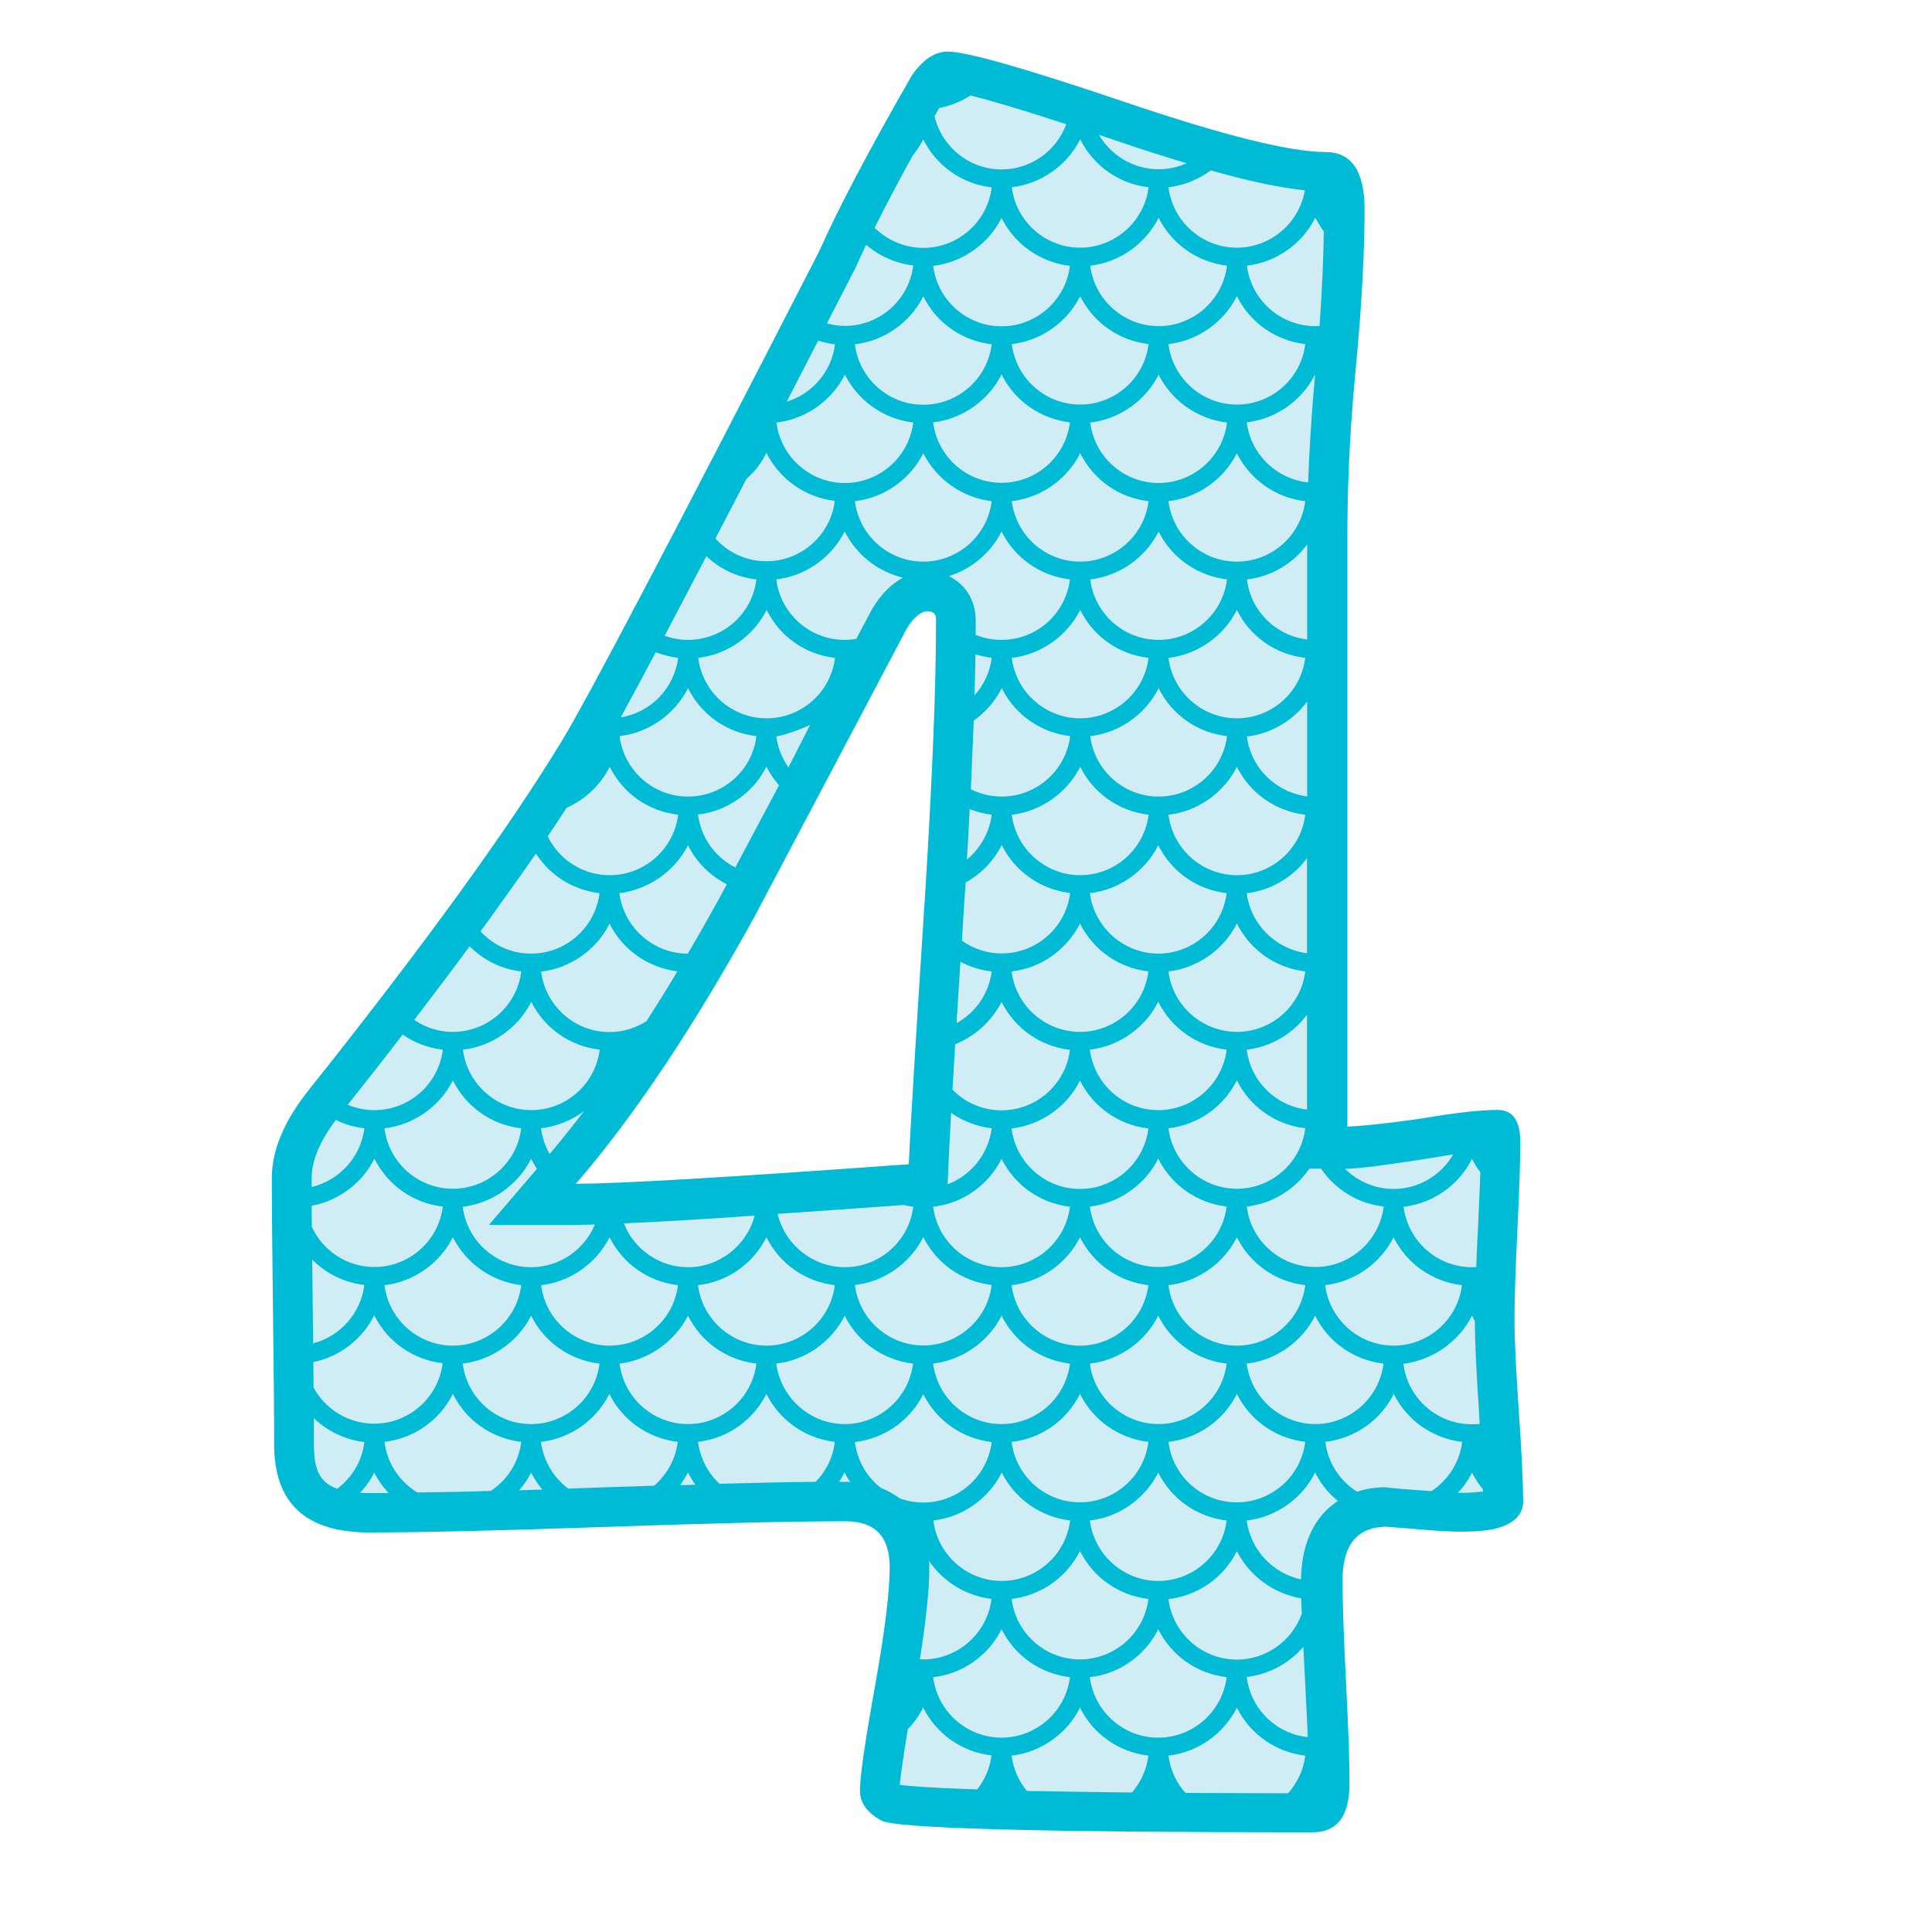 <?xml version="1.0" encoding="utf-8"?>
<!-- Generator: Adobe Illustrator 19.1.0, SVG Export Plug-In . SVG Version: 6.00 Build 0)  -->
<svg version="1.1" id="Layer_1" xmlns="http://www.w3.org/2000/svg" xmlns:xlink="http://www.w3.org/1999/xlink" x="0px" y="0px"
	 width="1000px" height="1000px" viewBox="0 0 1000 1000" style="enable-background:new 0 0 1000 1000;" xml:space="preserve">
<style type="text/css">
	.st0{fill:#D0ECF4;}
	.st1{fill:#00BBD6;}
</style>
<g>
	<path class="st0" d="M772.7,772c-0.2-9.9-0.9-23.6-2.1-40.7c-1.5-21.2-2.2-37.4-2.2-48.3c0-10.8,0.5-26.6,1.6-47
		c0.9-17.4,1.4-30.5,1.5-40.2l0.1-5.5l-5.5,0.4c-7.5,0.6-16.9,2.2-27.8,4h-0.2l-1.2,0.2c-19.6,2.9-33.7,5.1-42.1,5.1h-13.2V278.8
		c0-28.1,1.5-56.6,4.4-87.1c2.8-29.1,4.3-57.2,4.3-83.4c0-4.1-0.3-7.6-1-10.3l-0.9-3.7l-3.8-0.1c-21.1-0.5-55.3-9.1-107.6-26.8
		c-59.1-20.1-78.3-24.3-84.5-25l-2.3-0.3l-1.7,1.5c-1,0.9-2,2.1-3.1,3.5l-0.2,0.2l-0.1,0.2c-21.4,37.5-37.1,67.4-46.6,88.8l-0.4,0.9
		c-76.9,149.2-120.7,232.5-134,254.6C276.4,437.3,232,498.8,172,574c-10.4,13-15.7,25.1-15.7,35.8c0,15.4,0.2,38.6,0.6,68.8
		c0.4,31.5,0.6,54.2,0.6,69.2c0,18.5,5.6,30,33.6,30c27.3,0,68.6-1,122.8-2.9c55.7-2,96.2-2.9,123.9-2.9c24,0,38.3,14.7,38.3,39.4
		c0,14-2.6,35.2-7.9,64.9c-5.2,28.6-6.8,41.4-7.3,47.1l-0.4,4.7l4.7,0.7c11.3,1.6,53.9,4.4,212.4,4.4h4.3l0.7-4.2
		c0.2-1.4,0.3-3.1,0.3-5.5c0-10.8-0.7-27.1-2-51.6l-0.5-9.8c-1-18.5-1.8-33.2-1.8-43.4c0-32.1,19.8-43.6,38.4-43.8
		c2.1,0.2,11.2,1,26.6,2.2c4.9,0.4,9.4,0.5,13.3,0.5c4.6,0,8.6-0.2,11.7-0.7l4.3-0.7L772.7,772z M473.7,305.4
		c7-6.3,18.2-1.3,18.2,8.1c0.1,35.8-0.2,82.6-2.9,139.5c-4.1,79.7-7.6,132.4-8.4,157c-96.2,8.3-200.5,9.6-200.5,9.6
		S338,548.8,382.2,471c23-40.4,49.6-104.2,68.1-133.4C459.7,322.8,466,312.3,473.7,305.4z"/>
	<path class="st1" d="M786.1,730.2c-1.4-21-2.2-36.7-2.2-47.3c0-10.6,0.5-26,1.5-46.3c1-20.2,1.5-35.4,1.5-45.5
		c0-11.1-3.9-16.6-11.7-16.6c-9.4,0-21.4,1.4-38.6,4.3c-19.3,2.9-35.2,4.3-39.2,4.3V278.8c0-19.3,0.5-47.8,4.1-85.6
		c3.7-37.8,4.8-66.1,4.8-84.9c0-19.8-6.9-29.6-20-29.6c-18.5,0-53.4-8.7-104.4-26c-51.1-17.3-81.6-26-91.4-26
		c-6.6,0-12.8,4.1-18.5,12.3c-22.1,38.5-38.2,68.9-48,91.1C348.4,277.4,303.9,362,290.8,383.5c-27.5,45.3-71.1,105.5-131,180.7
		c-12.7,15.9-19.1,31.1-19.1,45.5c0,15.4,0.2,38.4,0.6,69c0.4,30.6,0.6,53.6,0.6,69c0,30.4,16.4,45.5,49.2,45.5
		c27.5,0,68.6-1,123.3-2.9c54.7-1.9,95.8-2.9,123.3-2.9c15.2,0,22.8,7.9,22.8,23.8c0,13-2.6,33.7-7.7,62.1
		c-5.1,28.4-7.7,46.3-7.7,53.5c0,6.3,3.7,11.5,11.1,15.5c7.4,4.1,81.8,6.1,223.2,6.1c12.7,0,19.1-8.4,19.1-25.3
		c0-11.6-0.6-29-1.8-52.4s-1.8-40.8-1.8-52.4c0-18.4,7.1-27.7,22.4-28.1h0.1c-0.1,0-0.1,0-0.1,0c1.1,0.1,23.8,1.9,25,2
		c13.1,1,23.3,0.7,30.7-0.7c10.2-2.4,15.4-7.2,15.4-14.5C788.3,766.8,787.6,751,786.1,730.2z M673.5,827.3c0.1,2.5,0.2,5.1,0.3,8
		c-5,13.9-18.3,23.7-33.6,23.7c-18,0-33.2-13.5-35.4-31.3c15.3-1.8,28.5-11.1,35.4-24.8C646.8,815.8,659.1,824.8,673.5,827.3z
		 M613.6,928c-4.7-5.2-7.9-11.9-8.8-19.3c15-1.7,28.6-11.2,35.4-24.8c6.9,13.8,20.1,23,35.4,24.8c-0.9,7.5-4.2,14.2-8.9,19.5
		C647.2,928.2,629.5,928,613.6,928z M531.5,927c-4.2-5.1-7-11.3-7.9-18.3c15-1.7,28.6-11.2,35.4-24.8c6.9,13.8,20.1,23,35.4,24.8
		c-0.9,7.3-4,13.9-8.5,19.1C564.2,927.5,546.2,927.3,531.5,927z M456,770.2c-7.3-5.7-12.3-14.1-13.5-23.8
		c15.3-1.8,28.5-11.1,35.4-24.8c6.9,13.8,20.1,23,35.4,24.8c-2.2,17.9-17.5,31.3-35.4,31.3c-4.3,0-8.5-0.8-12.3-2.2
		C462.7,773.3,459.5,771.5,456,770.2z M422.1,767c-14,0.1-30.5,0.5-49.7,1c-5.9-5.5-10-13.1-11.1-21.7c15.2-1.8,28.4-11,35.4-24.8
		c6.9,13.8,20.1,23,35.4,24.8C431.1,754.5,427.5,761.7,422.1,767z M313.7,769.8c-6.7,0.2-13.2,0.5-19.6,0.7
		c-7.5-5.7-12.8-14.2-14.1-24.2c15.3-1.8,28.5-11.1,35.4-24.8c6.9,13.8,20.1,23,35.4,24.8c-1.1,9.1-5.7,17-12.2,22.7
		C330.7,769.3,322.4,769.5,313.7,769.8z M216,772.5c-9.1-5.5-15.6-15-17-26.2c15.3-1.8,28.5-11.1,35.4-24.8
		c6.9,13.8,20.1,23,35.4,24.8c-1.3,10.7-7.3,19.8-15.8,25.4C239.9,772.2,227.2,772.3,216,772.5z M208.4,535.5
		c6.1,4.2,13.2,7,20.8,7.8c-2.2,17.9-17.5,31.3-35.4,31.3c-4.9,0-9.6-1-13.8-2.8C189.9,559.3,199.4,547.3,208.4,535.5z M277.4,441.8
		c7.3,11.4,19.3,18.9,32.9,20.5c-2.2,17.9-17.5,31.3-35.4,31.3c-10.3,0-19.6-4.4-26.2-11.5C259.1,467.8,268.7,454.3,277.4,441.8z
		 M486.1,55.9c5.8-1.1,11.3-3.3,16.2-6.5c8.9,2.2,24,6.5,49.6,14.9c-5.1,13.8-18.3,23.4-33.5,23.4c-16.6,0-30.9-11.6-34.7-27.5
		C484.5,58.7,485.3,57.4,486.1,55.9z M675.4,98.5c-2.9,17-17.8,29.7-35.2,29.7c-18,0-33.2-13.5-35.4-31.3c8-0.9,15.5-4,21.9-8.7
		C646.8,93.9,662.8,97.2,675.4,98.5z M645.3,543.3c12.4-1.4,23.8-8.1,31.2-18.1v49.1C660.5,572.5,647.4,559.8,645.3,543.3z
		 M559,696.5c-18,0-33.2-13.5-35.4-31.3c15-1.7,28.6-11.2,35.4-24.8c6.9,13.8,20.1,23,35.4,24.8C592.2,683,576.9,696.5,559,696.5z
		 M559,721.5c6.9,13.8,20.1,23,35.4,24.8c-2.2,17.9-17.5,31.3-35.4,31.3c-18,0-33.2-13.5-35.4-31.3
		C538.8,744.7,552.1,735.3,559,721.5z M284.5,597.3c-2.3-4-3.8-8.5-4.5-13.3c8.2-1,15.9-4.1,22.3-8.9
		C296.3,583,290.4,590.3,284.5,597.3z M298.1,634c2.8,0,6-0.1,9.8-0.2c-5.4,13.1-18.3,22.1-33,22.1c-18,0-33.2-13.5-35.4-31.3
		c15-1.7,28.6-11.2,35.4-24.8c0.9,1.8,1.9,3.5,3,5.2l-24.8,29H298.1L298.1,634z M390.6,629.2c-4.1,15.5-18.2,26.7-34.5,26.7
		c-14.9,0-27.9-9.3-33.2-22.7C339.6,632.5,362.1,631.2,390.6,629.2z M298.1,612.7c29.9-34.7,60.7-80.7,92.3-138
		c26.2-49.6,52.5-99.2,78.7-148.9c3.7-6.3,7.4-9.4,11.1-9.4c2.9,0,4.3,1.4,4.3,4.3c0,33.2-1.8,79.7-5.5,139.5
		c-4.9,75.6-7.8,123.1-8.6,142.4C378.1,609.3,320.7,612.7,298.1,612.7z M408.1,397.2c-3.3-4.7-5.5-10.1-6.3-16.1
		c6.2-0.7,17.5-5.9,17.5-5.9L408.1,397.2z M403.2,406.5L380.6,449c-10.3-5.2-17.8-15.3-19.3-27.4c15-1.7,28.6-11.2,35.4-24.8
		C398.5,400.4,400.7,403.5,403.2,406.5z M676.6,412.2c-16.1-2-29.2-14.7-31.2-31c12.4-1.4,23.8-8.1,31.2-18.1V412.2z M504.9,338.7
		c2.7,0.8,5.5,1.4,8.4,1.8c-0.9,7.5-4.2,14.2-8.9,19.4C504.6,352.4,504.8,345.4,504.9,338.7z M504,373c6-4.3,11.1-10,14.5-16.8
		c6.9,13.8,20.1,23,35.4,24.8c-2.2,17.9-17.5,31.3-35.4,31.3c-5.7,0-11.2-1.4-16-3.8C503,395.9,503.6,384,504,373z M559.1,396.9
		c6.9,13.8,20.1,23,35.4,24.8c-2.2,17.9-17.5,31.3-35.4,31.3c-17.9,0-33.2-13.5-35.4-31.3C538.7,420,552.2,410.5,559.1,396.9z
		 M501.9,418.8c3.6,1.4,7.4,2.4,11.4,2.9c-1.2,9.4-6,17.5-12.8,23.2C501,435.9,501.5,427.2,501.9,418.8z M499.5,461.5
		c0.1-1.6,0.2-3.1,0.3-4.7c7.9-4.4,14.5-11.1,18.7-19.4c6.9,13.8,20.1,23,35.4,24.8c-2.2,17.9-17.5,31.3-35.4,31.3
		c-7.6,0-14.7-2.4-20.6-6.6C498.3,478.8,498.9,470.3,499.5,461.5z M559,478c6.9,13.8,20.1,23,35.4,24.8
		c-2.2,17.9-17.5,31.3-35.4,31.3c-18,0-33.2-13.5-35.4-31.3C538.6,501.2,552.1,491.7,559,478z M564.1,462.3
		c15-1.7,28.6-11.2,35.4-24.8c6.9,13.8,20.1,23,35.4,24.8c-2.2,17.9-17.5,31.3-35.4,31.3C581.6,493.5,566.4,480,564.1,462.3z
		 M604.8,421.7c15-1.7,28.6-11.2,35.4-24.8c6.9,13.8,20.1,23,35.4,24.8c-2.2,17.9-17.5,31.3-35.4,31.3
		C622.3,453,607,439.5,604.8,421.7z M640.2,371.8c-18,0-33.2-13.5-35.4-31.3c15-1.7,28.6-11.2,35.4-24.8
		c6.9,13.9,20.1,23.1,35.4,24.8C673.4,358.3,658.2,371.8,640.2,371.8z M635.1,381c-2.2,17.9-17.5,31.3-35.4,31.3
		c-18,0-33.2-13.5-35.4-31.3c15-1.7,28.6-11.2,35.4-24.8C606.5,370,619.8,379.3,635.1,381z M559.1,371.8c-18,0-33.2-13.5-35.4-31.3
		c15-1.7,28.6-11.2,35.4-24.8c6.9,13.9,20.1,23.1,35.4,24.8C592.3,358.3,577,371.8,559.1,371.8z M518.4,331.2
		c-4.7,0-9.2-0.9-13.4-2.6c0-2.7,0-5.3,0-7.8c0-10.2-5.5-18.6-13.9-22.6c11.7-3.6,21.7-12,27.3-23.1c6.9,13.8,20.1,23,35.4,24.8
		C551.6,317.8,536.4,331.2,518.4,331.2z M497.1,497.8c4.9,2.6,10.4,4.4,16.2,5c-1.5,11.7-8.5,21.4-18.2,26.8
		C495.7,519.8,496.4,509.3,497.1,497.8z M490.9,603.5c0.3-6.1,0.7-15.3,1.4-27.5c6.1,4.3,13.3,7.1,21,8c-1.7,13.5-10.8,24.4-22.8,29
		L490.9,603.5z M493,564c0.4-7.1,0.9-14.9,1.4-23.5c10.2-4.1,18.9-11.9,24-21.9c6.9,13.8,20.1,23,35.4,24.8
		c-2.2,17.9-17.5,31.3-35.4,31.3C508.6,574.7,499.5,570.7,493,564z M559,559.3c6.9,13.8,20.1,23,35.4,24.8
		c-2.2,17.9-17.5,31.3-35.4,31.3c-18,0-33.2-13.5-35.4-31.3C538.8,582.3,552.1,573,559,559.3z M564.1,543.3
		c15-1.7,28.6-11.2,35.4-24.8c6.9,13.8,20.1,23,35.4,24.8c-2.2,17.9-17.5,31.3-35.4,31.3C581.6,574.6,566.4,561.3,564.1,543.3z
		 M604.8,502.8c15-1.7,28.6-11.2,35.4-24.8c6.9,13.8,20.1,23,35.4,24.8c-2.2,17.9-17.5,31.3-35.4,31.3
		C622.3,534,607,520.7,604.8,502.8z M645.3,462.3c12.4-1.4,23.8-8.1,31.2-18.1v49.2C660.5,491.3,647.4,478.7,645.3,462.3z
		 M676.6,331c-16.1-1.9-29.2-14.6-31.2-31.1c12.4-1.4,23.8-8.1,31.2-18.1V331z M640.2,290.7c-18,0-33.2-13.5-35.4-31.3
		c15-1.7,28.6-11.2,35.4-24.8c6.8,13.7,20.4,23.2,35.4,24.8C673.4,277.2,658.2,290.7,640.2,290.7z M635.1,299.9
		c-2.2,17.9-17.5,31.3-35.4,31.3c-18,0-33.2-13.5-35.4-31.3c15-1.7,28.6-11.2,35.4-24.8C606.5,288.9,619.8,298,635.1,299.9z
		 M559.1,290.7c-18,0-33.2-13.5-35.4-31.3c15-1.7,28.6-11.2,35.4-24.8c7,13.9,20.2,23.1,35.4,24.8
		C592.3,277.2,577,290.7,559.1,290.7z M518.4,249.9c-18,0-33.2-13.5-35.4-31.3c15-1.7,28.6-11.2,35.4-24.8
		c6.9,13.8,20.1,23,35.4,24.8C551.6,236.4,536.4,249.9,518.4,249.9z M513.3,259.4c-2.2,17.9-17.5,31.3-35.4,31.3
		c-18,0-33.2-13.5-35.4-31.3c15-1.7,28.6-11.2,35.4-24.8C484.7,248.2,498.3,257.7,513.3,259.4z M518.4,599.8
		c6.9,13.8,20.1,23,35.4,24.8c-2.2,17.9-17.5,31.3-35.4,31.3c-18,0-33.2-13.5-35.4-31.3C498,623,511.6,613.5,518.4,599.8z
		 M564.1,624.5c15-1.7,28.6-11.2,35.4-24.8c6.9,13.8,20.1,23,35.4,24.8c-2.2,17.9-17.5,31.3-35.4,31.3
		C581.6,655.8,566.4,642.5,564.1,624.5z M604.8,584c15.3-1.8,28.5-11.1,35.4-24.8c6.9,13.8,20.1,23,35.4,24.8
		c-2.2,17.9-17.5,31.3-35.4,31.3C622.3,615.3,607,601.8,604.8,584z M677.1,249.7c-16.3-1.7-29.7-14.5-31.8-31.1
		c15-1.7,28.6-11.2,35.4-24.8l0,0C678.7,215.7,677.6,234.2,677.1,249.7z M640.2,209.4c-18,0-33.2-13.5-35.4-31.3
		c15-1.7,28.6-11.2,35.4-24.8c6.9,13.8,20.1,23,35.4,24.8C673.4,196,658.2,209.4,640.2,209.4z M635.1,218.7
		c-2.2,17.9-17.5,31.3-35.4,31.3c-18,0-33.2-13.5-35.4-31.3c15-1.7,28.6-11.2,35.4-24.8C606.5,207.5,619.8,216.9,635.1,218.7z
		 M559.1,209.4c-18,0-33.2-13.5-35.4-31.3c15-1.7,28.6-11.2,35.4-24.8c6.9,13.8,20.1,23,35.4,24.8C592.3,196,577,209.4,559.1,209.4z
		 M518.4,168.9c-18,0-33.2-13.5-35.4-31.3c15-1.7,28.6-11.2,35.4-24.8c6.9,13.8,20.1,23,35.4,24.8
		C551.6,155.4,536.4,168.9,518.4,168.9z M513.3,178.2c-2.2,17.9-17.5,31.3-35.4,31.3c-18,0-33.2-13.5-35.4-31.3
		c15-1.7,28.6-11.2,35.4-24.8C484.7,167.2,498,176.4,513.3,178.2z M472.7,218.7c-2.2,17.8-17.4,31.3-35.4,31.3s-33.2-13.5-35.4-31.3
		c15-1.7,28.6-11.2,35.4-24.8C444.2,207.5,457.4,216.9,472.7,218.7z M467.4,299c-5.3,2.8-11,7.8-16.1,16.4l-8.1,15.3
		c-2,0.3-3.9,0.5-6,0.5c-18,0-33.2-13.5-35.4-31.3c15-1.7,28.6-11.2,35.4-24.8C443.4,287.3,454.4,295.9,467.4,299z M432.2,340.5
		c-2.2,17.9-17.5,31.3-35.4,31.3c-18,0-33.2-13.5-35.4-31.3c15-1.7,28.6-11.2,35.4-24.8C403.6,329.5,416.9,338.8,432.2,340.5z
		 M391.5,381c-2.1,17.9-17.4,31.3-35.4,31.3s-33.2-13.5-35.4-31.3c15-1.7,28.6-11.2,35.4-24.8C363,370,376.2,379.3,391.5,381z
		 M356.1,437.5c4.4,8.9,11.5,15.8,20.1,20.2l-3.8,7.1c-5.5,9.9-10.9,19.5-16.4,28.8c-17.9,0-33.1-13.5-35.4-31.3
		C335.6,460.5,349.2,451,356.1,437.5z M350.6,502.8c-5.3,8.9-10.7,17.5-16,25.8c-5.6,3.5-12.1,5.6-19.1,5.6
		c-18,0-33.2-13.5-35.4-31.3c15-1.7,28.6-11.2,35.4-24.8C322.3,491.7,335.4,500.8,350.6,502.8z M310.4,543.3
		c-2.2,17.9-17.5,31.3-35.4,31.3s-33.2-13.5-35.4-31.3c15-1.7,28.6-11.2,35.4-24.8C281.8,532.3,295.1,541.5,310.4,543.3z M269.8,584
		c-2.2,17.9-17.5,31.3-35.4,31.3c-18,0-33.2-13.5-35.4-31.3c15-1.7,28.6-11.2,35.4-24.8C241.3,573,254.5,582.3,269.8,584z
		 M269.8,665.2c-2.2,17.9-17.5,31.3-35.4,31.3S201.2,683,199,665.2c15-1.7,28.6-11.2,35.4-24.8C241.3,654,254.5,663.3,269.8,665.2z
		 M274.9,681c6.9,13.8,20.1,23,35.4,24.8c-2.2,17.9-17.5,31.3-35.4,31.3c-18,0-33.2-13.5-35.4-31.3C254.5,704,268.1,694.5,274.9,681
		z M280.1,665.2c15-1.7,28.6-11.2,35.4-24.8c6.9,13.8,20.1,23,35.4,24.8c-2.2,17.9-17.5,31.3-35.4,31.3S282.3,683,280.1,665.2z
		 M356.1,681c6.9,13.8,20.1,23,35.4,24.8c-2.2,17.9-17.5,31.3-35.4,31.3c-18,0-33.2-13.5-35.4-31.3C335.6,704,349.2,694.5,356.1,681
		z M361.3,665.2c15.1-1.7,28.4-10.9,35.4-24.8c6.9,13.8,20.1,23,35.4,24.8c-2.2,17.9-17.5,31.3-35.4,31.3S363.5,683,361.3,665.2z
		 M402.5,628.3c19.2-1.3,41-2.9,65.2-4.6c1.6,0.4,3.3,0.7,5,0.9c-2.2,17.9-17.5,31.3-35.4,31.3C420.6,655.8,406.3,644.3,402.5,628.3
		z M477.9,640.3c6.9,13.8,20.1,23,35.4,24.8c-2.2,17.9-17.5,31.3-35.4,31.3c-18,0-33.2-13.5-35.4-31.3
		C457.4,663.5,471,654,477.9,640.3z M518.4,681c6.9,13.8,20.1,23,35.4,24.8c-2.2,17.9-17.5,31.3-35.4,31.3
		c-18,0-33.2-13.5-35.4-31.3C498,704,511.6,694.5,518.4,681z M553.9,787c-2.2,17.9-17.5,31.3-35.4,31.3c-18,0-33.2-13.5-35.4-31.3
		c15-1.7,28.6-11.2,35.4-24.8C525.3,775.8,538.6,785.2,553.9,787z M559,802.8c6.9,13.8,20.1,23,35.4,24.8
		c-2.2,17.9-17.5,31.3-35.4,31.3c-18,0-33.2-13.5-35.4-31.3C538.8,825.8,552.1,816.5,559,802.8z M599.5,843.3
		c6.9,13.8,20.1,23,35.4,24.8c-2.2,17.9-17.5,31.3-35.4,31.3c-18,0-33.2-13.5-35.4-31.3C579.1,866.5,592.7,857,599.5,843.3z
		 M564.1,787c15-1.7,28.6-11.2,35.4-24.8c6.9,13.8,20.1,23,35.4,24.8c-2.2,17.9-17.5,31.3-35.4,31.3
		C581.6,818.3,566.4,804.8,564.1,787z M564.1,705.8c15-1.7,28.6-11.2,35.4-24.8c6.9,13.8,20.1,23,35.4,24.8
		c-2.2,17.9-17.5,31.3-35.4,31.3C581.6,737,566.4,723.5,564.1,705.8z M604.8,665.2c15-1.7,28.6-11.2,35.4-24.8
		c6.9,13.8,20.1,23,35.4,24.8c-2.2,17.9-17.5,31.3-35.4,31.3C622.3,696.5,607,683,604.8,665.2z M645.3,624.5
		c13-1.4,25-8.8,32.4-19.6h6.1c7.4,10.9,19.1,18.1,32.4,19.6c-2.2,17.9-17.5,31.3-35.4,31.3C662.8,655.8,647.6,642.5,645.3,624.5z
		 M683,168.7c-0.7,0-1.5,0.1-2.2,0.1c-18,0-33.2-13.5-35.4-31.3c15-1.7,28.6-11.2,35.4-24.8c1.3,2.5,2.8,4.9,4.4,7.1
		C685,132.7,684.4,149.2,683,168.7z M635.1,137.5c-2.2,17.9-17.5,31.3-35.4,31.3c-17.9,0-33.2-13.5-35.4-31.3
		c15-1.7,28.6-11.2,35.4-24.8C606.5,126.4,619.8,135.7,635.1,137.5z M559.1,128.2c-18,0-33.2-13.5-35.4-31.3
		c15-1.7,28.6-11.2,35.4-24.8c7,13.9,20.2,23.1,35.4,24.8C592.3,114.7,577,128.2,559.1,128.2z M477.9,72.2
		c6.9,13.8,20.1,23,35.4,24.8c-2.2,17.9-17.5,31.3-35.4,31.3c-9.7,0-18.7-4-25.2-10.4c5.5-11,12-23.4,19.6-37.2
		C474.4,78,476.3,75.2,477.9,72.2z M443,138.2c1.6-3.6,3.4-7.4,5.3-11.5c6.8,5.8,15.2,9.6,24.4,10.7c-2.2,17.9-17.5,31.3-35.4,31.3
		c-3.2,0-6.3-0.5-9.3-1.3c4.7-9.1,9.5-18.5,14.5-28.2L443,138.2z M432.2,178.2c-1.8,14.3-11.9,25.7-25,29.7
		c5.2-10.1,10.7-20.7,16.3-31.6C426.3,177.2,429.2,177.9,432.2,178.2z M396.7,234.4c6.8,13.7,20.4,23.2,35.4,24.8
		c-2.2,17.9-17.5,31.3-35.4,31.3c-10.4,0-19.9-4.5-26.4-11.8c5.1-9.7,10.4-20,16.1-30.9C390.6,244.2,394.1,239.7,396.7,234.4z
		 M365.6,287.9c7,6.6,16,10.9,25.9,12c-2.1,17.9-17.4,31.3-35.4,31.3c-4.2,0-8.3-0.8-12.1-2.1C350.4,317,357.6,303.2,365.6,287.9z
		 M351,340.5c-2,15.9-14.3,28.3-29.7,30.8c5-9.1,11-20.3,18.1-33.7C343.1,339,347,340,351,340.5z M315.6,396.9
		c6.8,13.8,20,23,35.4,24.8c-2.2,17.9-17.5,31.3-35.4,31.3c-14,0-26.3-8.1-32.1-20.1c3.4-5.1,6.7-10,9.8-14.8
		C302.8,413.9,310.8,406.4,315.6,396.9z M269.8,502.8c-2.2,17.9-17.5,31.3-35.4,31.3c-7.4,0-14.3-2.3-20-6.2
		c10.1-13.2,19.7-25.9,28.7-38.1C250.2,497,259.7,501.7,269.8,502.8z M229.2,624.5c-2.2,17.9-17.5,31.3-35.4,31.3
		c-14.2,0-26.7-8.4-32.4-20.8c0-3.9-0.1-7.5-0.1-10.9c13.8-2.5,26.1-11.6,32.5-24.4C200.7,613.5,213.9,622.8,229.2,624.5z
		 M161.9,678.5c-0.1-9.5-0.2-18.4-0.3-26.5c7.2,7.2,16.6,11.9,27,13.1c-1.9,14.8-12.6,26.6-26.5,30.2
		C162,690,161.9,684.5,161.9,678.5z M162.2,705c13.4-2.7,25.3-11.7,31.5-24.2c6.9,13.8,20.1,23,35.4,24.8
		c-2.2,17.9-17.5,31.3-35.4,31.3c-13.4,0-25.3-7.5-31.4-18.7C162.3,714.2,162.2,709.8,162.2,705z M274.9,762.2
		c1.6,3.2,3.6,6.2,5.8,8.8c-4.1,0.1-8.1,0.2-12,0.4C271.2,768.5,273.3,765.5,274.9,762.2z M356.1,762.2c1.1,2.2,2.4,4.3,3.8,6.3
		c-2.6,0.1-5.2,0.2-7.8,0.2C353.6,766.5,354.9,764.5,356.1,762.2z M401.8,705.8c15-1.7,28.6-11.2,35.4-24.8
		c6.9,13.8,20.1,23,35.4,24.8c-2.2,17.9-17.5,31.3-35.4,31.3S404.1,723.5,401.8,705.8z M481,811.5c0-1.2,0-2.3-0.1-3.5
		c7.4,10.8,19.1,18,32.3,19.6c-2.2,17.9-17.5,31.3-35.4,31.3c-0.6,0-1.1,0-1.7,0C479.4,838.3,481,822.7,481,811.5z M518.4,843.3
		c6.9,13.8,20.1,23,35.4,24.8c-2.2,17.9-17.5,31.3-35.4,31.3c-18,0-33.2-13.5-35.4-31.3C498,866.5,511.6,857,518.4,843.3z
		 M645.3,868c11.4-1.3,21.9-7,29.3-15.6c0.3,6,0.7,12.5,1,19.6c0.5,10.2,1,19.2,1.3,27.1C660.7,897.5,647.4,884.7,645.3,868z
		 M604.8,746.3c15.3-1.8,28.5-11.1,35.4-24.8c6.9,13.8,20.1,23,35.4,24.8c-2.2,17.9-17.5,31.3-35.4,31.3
		C622.3,777.7,607,764.3,604.8,746.3z M645.3,705.8c15-1.7,28.6-11.2,35.4-24.8c6.9,13.8,20.1,23,35.4,24.8
		c-2.2,17.9-17.5,31.3-35.4,31.3C662.8,737,647.6,723.5,645.3,705.8z M685.9,665.2c15-1.7,28.6-11.2,35.4-24.8
		c6.9,13.8,20.1,23,35.4,24.8c-2.2,17.9-17.5,31.3-35.4,31.3C703.4,696.5,688.2,683,685.9,665.2z M761.9,599.8
		c1.2,2.5,2.7,4.8,4.3,6.9c-0.2,8-0.7,17.6-1.2,28.9c-0.4,7.3-0.7,14.1-0.9,20.2c-0.7,0-1.4,0.1-2.2,0.1c-18,0-33.2-13.5-35.4-31.3
		C741.5,623,755.1,613.5,761.9,599.8z M761.9,681c0.5,0.9,1,1.9,1.5,2.8c0,11.1,0.8,27.1,2.2,47.9c0.1,1.8,0.2,3.5,0.3,5.3
		c-1.3,0.2-2.7,0.2-4.1,0.2c-18,0-33.2-13.5-35.4-31.3C741.5,704,755.1,694.5,761.9,681z M738.8,599.7c4.8-0.8,9.3-1.6,13.4-2.2
		c-6.2,10.7-17.8,17.9-30.9,17.9c-9.7,0-18.6-4-25.1-10.4C705.2,604.8,719.1,602.7,738.8,599.7z M614.2,84.5
		c-4.5,2-9.4,3.1-14.5,3.1c-13,0-24.6-7.1-30.9-17.8c2.1,0.7,4.3,1.5,6.6,2.2C589.6,76.9,602.5,81,614.2,84.5z M173.8,579.7
		c4.6,2.2,9.5,3.7,14.8,4.3c-1.9,15.1-13.1,27-27.3,30.4c0-1.6,0-3.2,0-4.6C161.3,600.8,165.5,590.8,173.8,579.7z M162.5,747.8
		c0-4,0-8.6,0-13.7c7,6.7,16.1,11.1,26.1,12.3c-1.2,10-6.5,18.5-14.1,24.2C164.7,767,162.5,759.5,162.5,747.8z M191.1,772.8
		c-1.7,0-3.2,0-4.7-0.1c2.9-3.1,5.4-6.6,7.3-10.5c2,3.9,4.5,7.5,7.4,10.6C197.6,772.8,194.2,772.8,191.1,772.8z M437.7,767
		c-1.1,0-2.2,0-3.4,0c1-1.6,2-3.2,2.8-4.9c0.9,1.7,1.8,3.3,2.9,4.9C439.3,767,438.5,767,437.7,767z M469.9,895
		c3.2-3.3,5.9-7,7.9-11.2c6.9,13.8,20.1,23,35.4,24.8c-0.8,6.6-3.5,12.6-7.4,17.6c-24.3-0.8-35.3-1.7-40.1-2.4
		C466.1,919.7,467.2,911.3,469.9,895z M673.4,817.5c-14.6-3.2-26.1-15.2-28.1-30.5c15-1.7,28.6-11.2,35.4-24.8
		c2.9,5.8,6.9,10.7,11.8,14.7C681.8,783.8,673.7,796.8,673.4,817.5z M717.1,769.8c-4.9,0-9.9,0.7-14.7,2.3
		c-8.8-5.6-15.1-14.8-16.4-25.8c15.3-1.8,28.5-11.1,35.4-24.8c6.9,13.8,20.1,23,35.4,24.8c-1.3,10.8-7.4,19.9-15.9,25.5
		C724.8,770.7,717.7,770,717.1,769.8z M717.6,790.5C717.6,790.5,717.6,790.5,717.6,790.5C717.6,790.5,717.6,790.5,717.6,790.5z
		 M717.6,770c0.5,0.1,0.9,0.1,1.1,0.1C718.4,770,718,770,717.6,770z M754.6,772.7c2.9-3.1,5.4-6.6,7.3-10.5c1.6,3.2,3.5,6.1,5.7,8.7
		c0,0.4,0,0.7,0,1.1C764.9,772.3,760.7,772.8,754.6,772.7z"/>
</g>
</svg>
